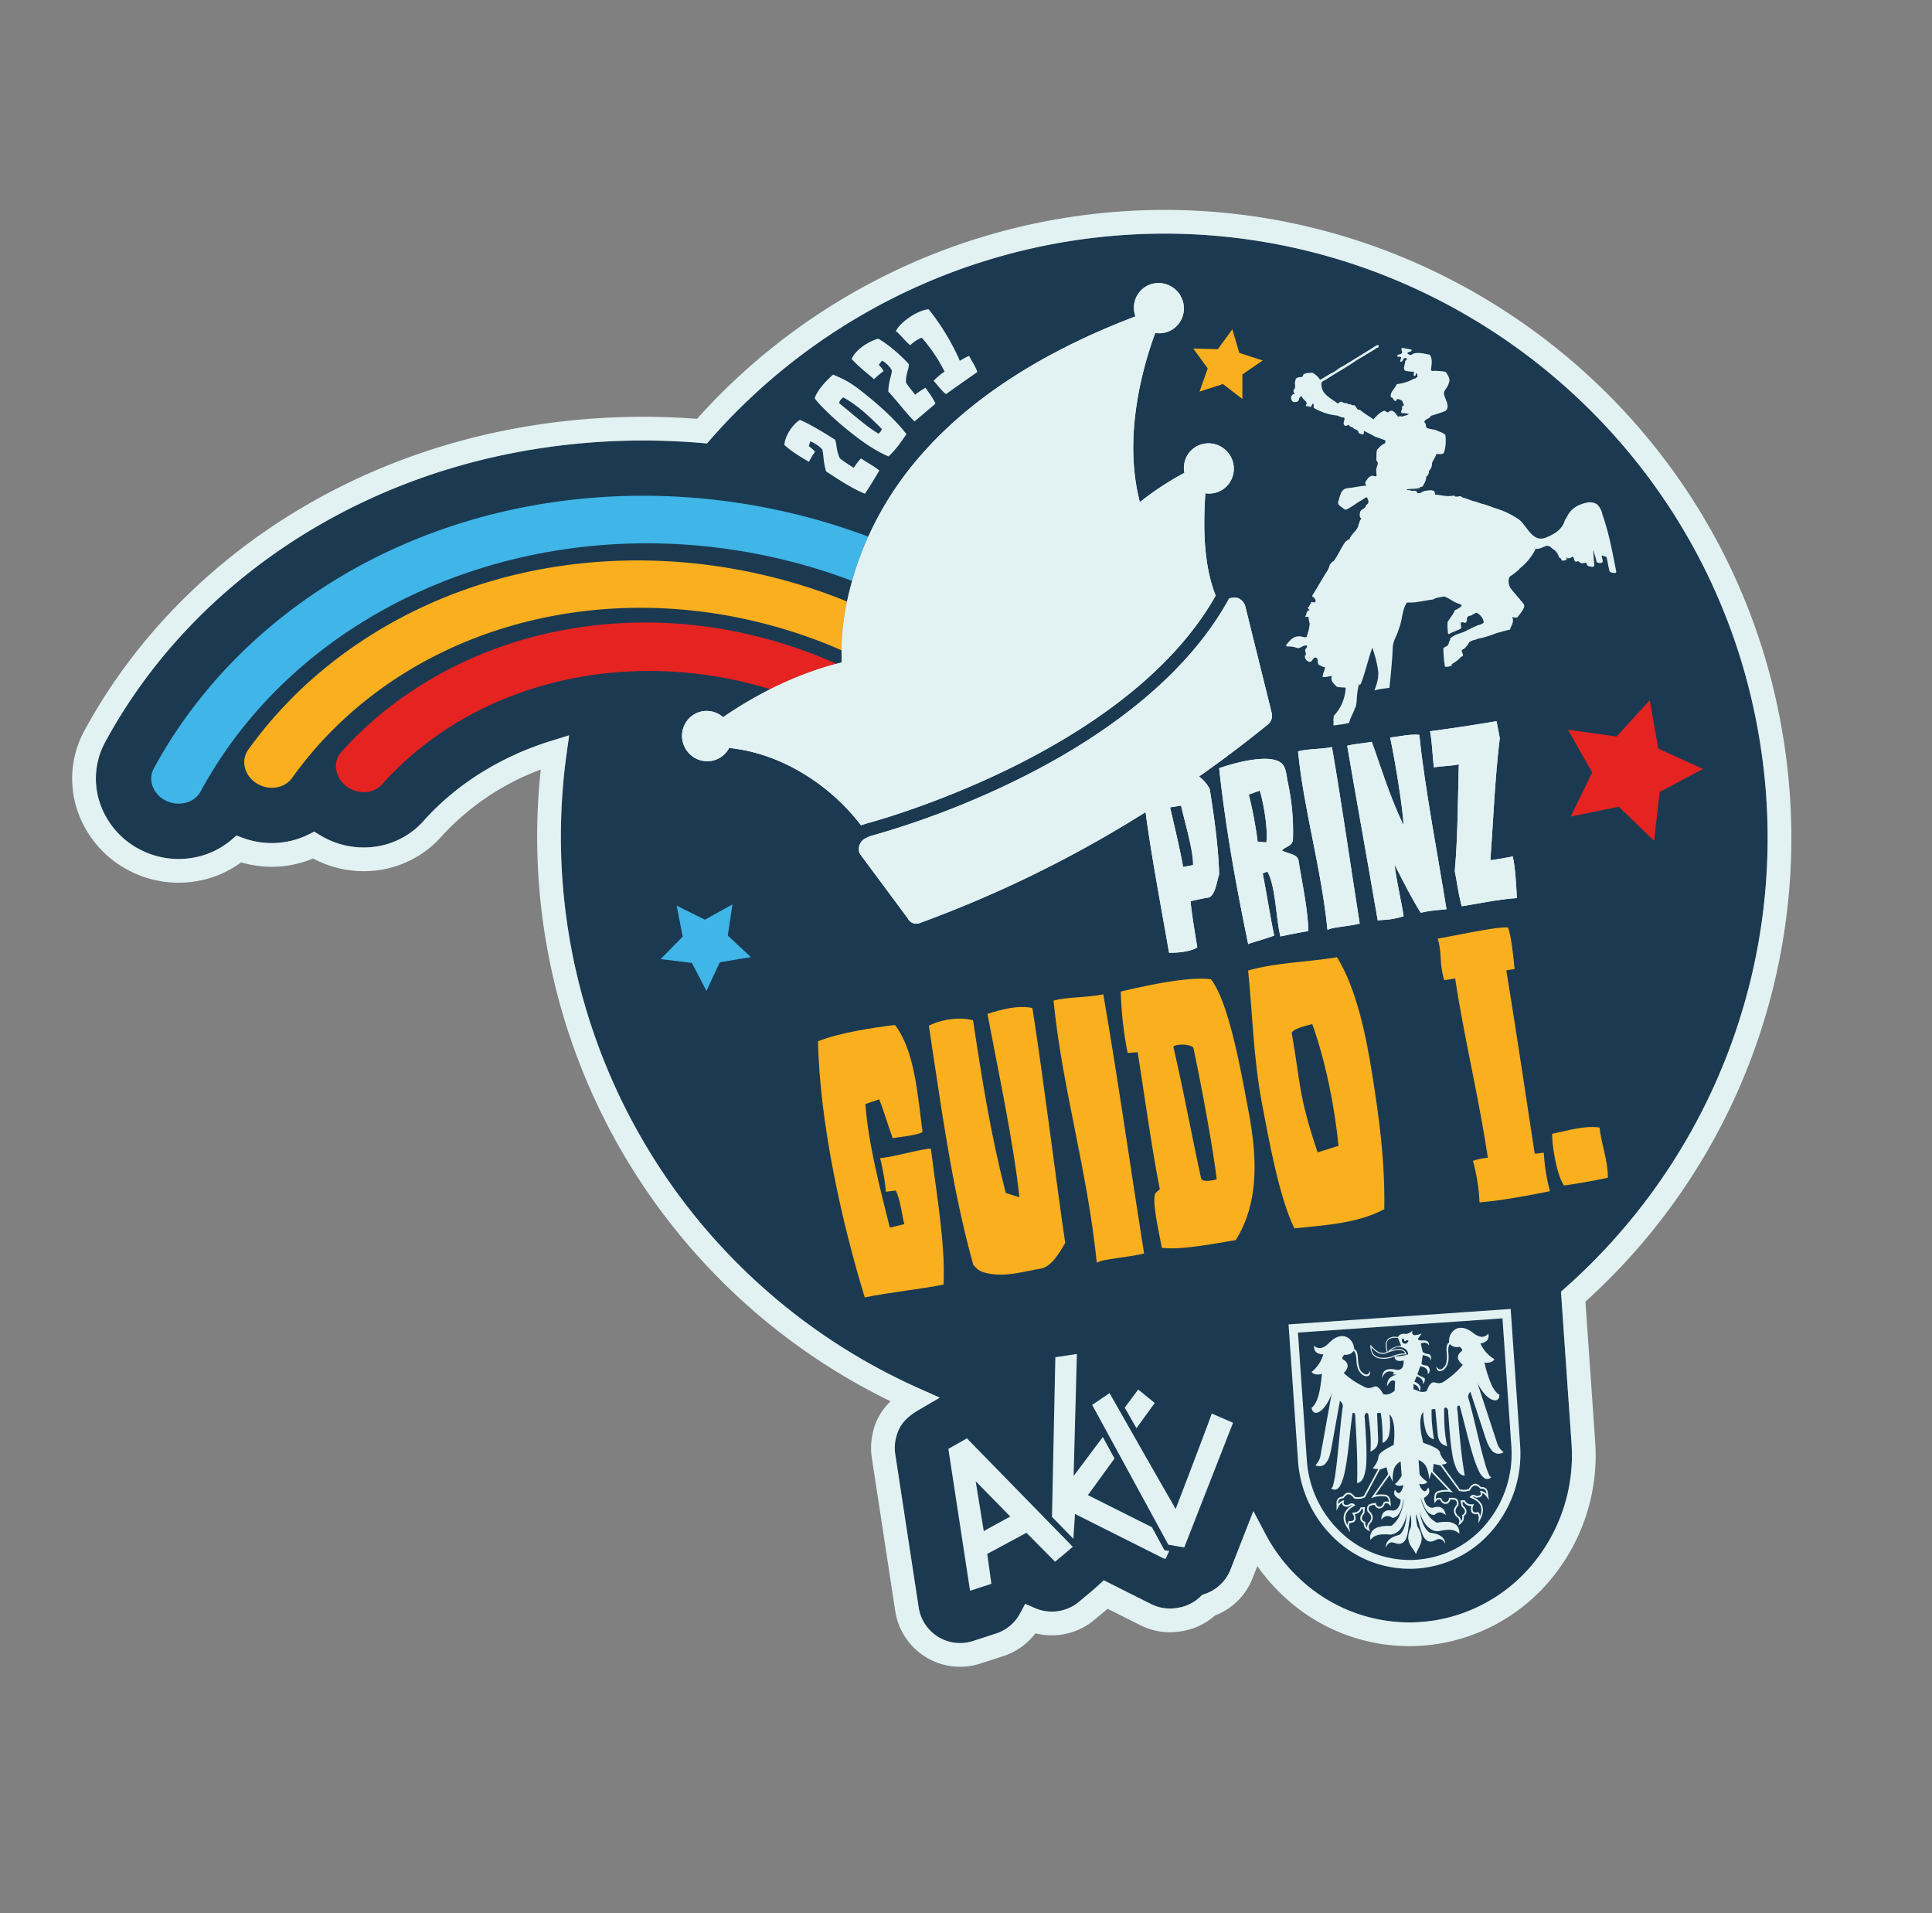 <svg id="Ebene_1" data-name="Ebene 1" xmlns="http://www.w3.org/2000/svg" viewBox="0 0 916.6 907.5"><rect x="0" y="0" width="916.6" height="907.5" fill="#808080" stroke="none"/><defs><style>.cls-1{fill:#1b3a51;}.cls-2{fill:#e52321;}.cls-3{fill:#f9af1e;}.cls-4{fill:#3fb5e8;}.cls-5{fill:#e2f2f3;}.cls-6{fill:#e3f2f4;}</style></defs><path class="cls-1" d="M461.635,778.414l10.927-3.55a19.804,19.804,0,0,0,11.377-9.509l2.448-4.562,4.749,2.068a20.192,20.192,0,0,0,19.284-1.904c.815-.568.919-.64,6.033-4.936,1.538-1.292,2.997-2.519,4.349-3.766l2.859-2.635,22.458,11.275a19.81,19.81,0,0,0,11.917,1.885l.84-.129a19.781,19.781,0,0,0,10.621-5.28l.905-.866,1.188-.4a19.838,19.838,0,0,0,12.191-11.555l10.864-27.747,5.729,10.859a79.957,79.957,0,0,0,16.899,21.846,75.863,75.863,0,0,0,54.659,20.017c.634-.029,1.275-.067,1.977-.112,2.197-.153,4.435-.409,6.639-.759a76.362,76.362,0,0,0,46.669-26.798,80.781,80.781,0,0,0,18.345-57.522l-4.98-71.619,2.059-1.835a285.289,285.289,0,0,0,92.364-258.719C810.252,196.297,663.309,89.631,507.443,114.386a286.57,286.57,0,0,0-170.175,93.825l-1.869,2.131-2.826-.236c-48.133-4.027-96.096,2.599-139.072,18.985C130.945,252.948,79.948,296.594,49.904,351.99a36.22,36.22,0,0,0-2.642,28.531,38.85,38.85,0,0,0,19.937,22.857,39.64,39.64,0,0,0,23.77,3.591,37.994,37.994,0,0,0,18.707-8.492l2.503-2.13,3.087,1.137a39.57,39.57,0,0,0,31.037-1.601l2.793-1.4,2.665,1.631a39.703,39.703,0,0,0,26.945,5.411,37.555,37.555,0,0,0,22.121-11.987c15.602-17.473,36.606-30.657,60.743-38.128l8.448-2.613-1.217,8.758a286.546,286.546,0,0,0,167.048,300.949l10.009,4.472-9.471,5.52c-6.014,3.503-10.036,7.135-11.492,14.401a19.789,19.789,0,0,0-.162,6.917l11.112,72.7a19.878,19.878,0,0,0,25.79,15.9Z"/><path class="cls-2" d="M396.953,314.913c-41.408-18.401-85.918-24.015-128.816-16.199-41.918,7.637-79.626,28.224-106.18,57.97-4.143,4.642-3.182,11.845,2.145,16.09,5.331,4.244,13.006,3.924,17.148-.718,43.59-48.829,116.604-65.87,184.232-45.102A161.021,161.021,0,0,1,396.953,314.913Z"/><path class="cls-3" d="M399.282,308.469a117.434,117.434,0,0,1,2.598-23.088c-1.758-.712-3.494-1.468-5.27-2.144-51.093-19.439-107.15-22.7-157.846-9.181-49.922,13.313-92.892,42.291-120.995,81.598-3.61,5.047-1.884,12.141,3.852,15.839s13.312,2.608,16.923-2.44c52.986-74.109,155.84-100.814,250.125-64.942C392.265,305.479,395.79,306.951,399.282,308.469Z"/><path class="cls-4" d="M404.32,275.561a157.214,157.214,0,0,1,6.519-18.405c.372-.874.773-1.727,1.16-2.59q-11.929-4.464-24.276-7.959c-61.752-17.391-127.408-14.901-184.871,7.012-56.697,21.621-102.819,61-129.873,110.885-2.953,5.447-.372,12.298,5.766,15.303s13.511,1.024,16.465-4.42c51.237-94.48,171.71-139.598,286.459-107.282C389.389,270.278,396.937,272.781,404.32,275.561Z"/><path class="cls-3" d="M437.685,536.907c-1.295,1.554-14.003,2.801-14.161,3.02-2.023-5.459-4.553-14.111-6.398-18.441l-6.585,2.202c1.541,19.405,6.861,39.557,11.625,58.643l6.864-1.667c-.854-2.947-1.91-12.026-4.07-15.921l-4.727.558c.087-3.096-2.08-14.31-2.724-15.942,5.539-.301,22.497-5.114,24.149-4.413,2.381,19.849,6.974,45.126,5.982,64.354-7.614,1.786-26.366,3.801-37.362,6.126-10.744-34.896-21.419-82.709-22.187-121.5,10.699-4.203,26.325-6.492,36.531-7.727C434.129,498.75,435.345,519.748,437.685,536.907Z"/><path class="cls-3" d="M493.643,601.801c-7.704,1.224-16.672,4.188-25.477,2.119-3.808-.936-4.521-1.786-6.413-3.991-10.23-36.518-15.28-75.591-21.091-113.39,6.248-3.112,14.734-4.265,20.978-2.561,4.586,30.093,8.376,53.957,15.513,81.912l6.49,2.052c-2.803-26.139-10.202-60.602-15.162-86.977,6.585-2.202,14.734-4.265,21.322-2.808,4.983,31.378,11.819,86.545,15.571,111.376C502.806,593.988,498.905,600.965,493.643,601.801Z"/><path class="cls-3" d="M520.718,598.849l-.375.06c-4.511-44.169-16.504-83.297-20.507-124.271,6.646-1.827,15.587-1.32,23.608-2.978,7.039,40.684,13.241,84.584,19.329,122.916C535.375,596.521,523.141,597.116,520.718,598.849Z"/><path class="cls-3" d="M586.266,588.246c-8.268,1.313-26.188,4.929-35.06,3.641-1.322-7.111-5.165-24.03-2.803-26.14l1.858-1.643c-3.736-18.67-7.529-46.193-10.513-64.983l-4.758.369a176.327,176.327,0,0,1-3.279-29.145c12.815-2.999,31.99-7.2,42.803-5.834,8.486,10.981,14.093,42.647,17.94,63.226C596.268,548.129,597.633,570.066,586.266,588.246ZM566.194,497.04c-1.486-2.076-9.151-1.82-9.506-.416,4.787,20.43,9.169,44.392,13.221,62.627.744,1.038,3.088,1.243,7.35.181C575.226,542.996,570.146,515.869,566.194,497.04Z"/><path class="cls-3" d="M598.527,522.343c-3.846-20.58-4.37-42.073-6.376-61.982,13.449-3.869,28.838-4.001,42.15-6.308,9.3,14.896,13.881,37.671,16.686,55.333,3.223,20.294,6.159,41.21,5.765,64.198-12.971,6.876-28.272,7.571-42.672,9.089C606.906,567.822,602.255,542.17,598.527,522.343Zm14.352-32.139c4.196,23.991,3.153,29.551,12.236,56.426l9.909-3.114c-1.827-18.781-6.228-40.428-12.446-57.743C615.715,487.442,612.67,488.889,612.879,490.204Z"/><path class="cls-3" d="M758.852,534.829c.849,7.765,4.039,15.733,3.978,23.834-3.352.725-13.626,2.743-20.797,3.689-4.021-5.911-5.874-21.221-5.63-24.535C744.048,536.218,751.76,533.838,758.852,534.829Z"/><path class="cls-3" d="M715.465,439.969c-4.036-.585-20.224,2.858-33.404,5.305,0,0,1.053,2.285,1.45,9.127a43.244,43.244,0,0,0,1.676,10.553l5.186-.824c4.237,27.959,11.074,55.572,15.507,85.069a25.909,25.909,0,0,0-7.081,1.465,85.859,85.859,0,0,1,3.125,19.68c9.401-.744,21.014-2.795,33.404-5.305a91.893,91.893,0,0,1-2.899-18.256c-1.397.183-2.841.346-4.301.497-4.306-27.919-8.723-57.919-13.497-87.002l3.96-.629C717.761,451.815,716.924,444.026,715.465,439.969Z"/><path class="cls-5" d="M539.166,677.474l8.678-11.966-7.837-6.387s-2.656,3.563-6.4,8.583C535.209,670.52,537.113,673.867,539.166,677.474Z"/><path class="cls-5" d="M557.783,715.778s17.318-45.186,17.093-45.273L585,674.894l-23.15,59.124-7.546-1.262-36.141-66.334,8.24-5.593s27.259,47.977,31.38,54.949Z"/><rect class="cls-5" x="527.848" y="678.422" width="0" height="11.551" transform="translate(-263.011 335.929) rotate(-28.583)"/><path class="cls-5" d="M508.754,733.519,458.723,682.273c-.09.15-8.831,4.952-8.79,5.003l10.287,67.302,10.118-3.287-1.956-14.193,18.609-10.019c.062.104,13.618,13.744,13.572,13.732.131-.091,8.475-7.064,8.432-7.114Zm-42.023-7.216L462.9,702.628l16.412,16.743S466.736,726.175,466.731,726.302Z"/><polygon class="cls-5" points="508.919 733.66 508.924 733.644 508.852 733.591 508.919 733.66"/><polygon class="cls-5" points="499.005 723.549 502.616 727.231 499.005 723.533 499.005 723.549"/><path class="cls-5" d="M553.832,735.581l-1.375-.23-.667-1.225-5.284-9.698-30.361-15.211,12.604-17.379-5.55-10.186c-7.153,9.579-13.873,18.564-13.853,18.477l1.571-57.886-10.234,1.56-1.593,75.716,10.138,10.384c.324-4.59.782-11.753.784-11.76l42.362,21.269.659-.101,1.71-3.579Z"/><path class="cls-5" d="M721.186,685.387l-4.482-64.487-105.385,7.324,4.482,64.488a56.015,56.015,0,0,0,18.077,37.761,51.525,51.525,0,0,0,37.105,13.643q.666-.029,1.333-.075a51.396,51.396,0,0,0,36.192-18.756A56.015,56.015,0,0,0,721.186,685.387Zm-50.381,54.544a47.365,47.365,0,0,1-34.106-12.557A51.843,51.843,0,0,1,619.98,692.421l-4.191-60.308,97.026-6.744,4.192,60.31a51.854,51.854,0,0,1-11.723,36.93,47.24,47.24,0,0,1-33.259,17.253Q671.415,739.904,670.805,739.931Z"/><path class="cls-5" d="M710.683,685.643a18.559,18.559,0,0,1-.719-2.072q-.396-1.202-.79-2.406-4.153-12.665-8.306-25.331a25.382,25.382,0,0,0,2.317,3.928c1.326,1.822,3.116,3.788,5.28,4.361a2.464,2.464,0,0,0,1.897-.146,2.12,2.12,0,0,0,.928-1.573,4.163,4.163,0,0,0,.038-.632c-.004-.149.014-.198-.113-.272-.105-.061-.208-.128-.309-.196a6.582,6.582,0,0,1-1.215-1.104,14.445,14.445,0,0,1-2.116-3.441,56.049,56.049,0,0,1-3.326-10.461,5.567,5.567,0,0,0,3.761-.509,2.706,2.706,0,0,0,.887-.881c.099-.163.114-.171-.056-.273-.129-.078-.256-.159-.383-.241-.254-.163-.504-.334-.75-.509a16.213,16.213,0,0,1-5.358-6.633,5.202,5.202,0,0,0,3.272-1.548,3.444,3.444,0,0,0,.454-3.051,3.955,3.955,0,0,1-3.021,1.472,6.426,6.426,0,0,1-3.3-1.236c-.842-.555-1.612-1.22-2.479-1.735a9.912,9.912,0,0,0-2.296-1.022,5.974,5.974,0,0,0-3.81.066,6.176,6.176,0,0,0-3.676,5.322,7.038,7.038,0,0,0-.017.905c.005.139.017.278.031.417a1.441,1.441,0,0,0-.292.183,2.534,2.534,0,0,0-.794,1.454,8.099,8.099,0,0,0-.098,2.58,22.443,22.443,0,0,1,.121,3.06,13.069,13.069,0,0,1-.389,2.829,3.355,3.355,0,0,1-.761,1.232,5.934,5.934,0,0,1-.79.82,1.833,1.833,0,0,1-1.58.529,2.654,2.654,0,0,1-1.467-1.446c-.023,1.158.462,2.335,1.682,2.331a3.576,3.576,0,0,0,2.659-1.575,7.054,7.054,0,0,0,1.35-3.272,13.332,13.332,0,0,0,.104-2.425c-.038-.982-.188-1.947-.153-2.931a5.181,5.181,0,0,1,.395-2.058c.058-.121.331-.634.453-.505a4.445,4.445,0,0,0,.653.57,4.239,4.239,0,0,0,1.873.735,4.987,4.987,0,0,0,1.253.011,6.153,6.153,0,0,0,.643-.106c.192-.041.366.165.513.296.393.348,1.236,1.24.591,1.752a7.278,7.278,0,0,0-.771.692,3.305,3.305,0,0,0-1.041,2.346c.053,1.482,1.294,2.635,2.335,3.428a36.623,36.623,0,0,1-7.717,7.091,11.436,11.436,0,0,1-1.881,1.257,4.698,4.698,0,0,1-1.298.372,5.594,5.594,0,0,1-2.015-.208,2.455,2.455,0,0,0-1.689.003,4.907,4.907,0,0,0-1.826,2.316c-.205.408-.394.824-.575,1.244l-.142.333c-.063.153-.125.148-.268.2a5.082,5.082,0,0,1-.644.187,4.942,4.942,0,0,1-2.426-.09,7.675,7.675,0,0,1-1.147-.435,5.274,5.274,0,0,0-1.081-.465c-.14-.032-.281-.056-.424-.076-.157-.021-.213.038-.219-.157-.009-.26-.018-.518-.027-.779q-.027-.781-.053-1.558a4.028,4.028,0,0,1,1.807.934,3.952,3.952,0,0,1,.995,2.328,2.135,2.135,0,0,0,.02-2.845,5.164,5.164,0,0,0-2.369-1.601q.555-1.306,1.107-2.611a6.756,6.756,0,0,1,1.8.958,2.818,2.818,0,0,1,1.144,2.757,3.049,3.049,0,0,0,.919-1.925,3.208,3.208,0,0,0-.015-.574c-.019-.179-.218-.31-.349-.415a3.371,3.371,0,0,0-.794-.453,7.508,7.508,0,0,1-1.794-.874,3.797,3.797,0,0,1-.475-.443c-.142-.16.077-.509.148-.702.166-.449.332-.895.497-1.344q.268-.733.541-1.466c.054-.139.033-.254.19-.226.095.016.193.035.288.056.153.03.305.068.456.108a4.951,4.951,0,0,1,1.673.745,2.713,2.713,0,0,1,.968,2.863,2.366,2.366,0,0,0,.974-2.293,3.439,3.439,0,0,0-.625-1.321,2.024,2.024,0,0,0-1.151-.547c-.396-.098-2.197-.278-2.102-.953q.279-1.97.557-3.942a8.003,8.003,0,0,1,2.8.852,2.555,2.555,0,0,1,1.149,1.871,9.239,9.239,0,0,0,.036-1.427c-.056-.873-.356-1.601-1.202-1.81a6.917,6.917,0,0,1-2.185-.574,2.549,2.549,0,0,1-.56-.476,1.883,1.883,0,0,1-.192-.69c-.059-.257-.12-.514-.182-.77-.133-.559-.263-1.115-.395-1.671-.059-.257-.12-.514-.182-.77.184-.084.374-.159.564-.225a2.62,2.62,0,0,1,3.364,1.103,2.083,2.083,0,0,0-.919-2.086,4.534,4.534,0,0,0-2.111-.302,3.424,3.424,0,0,1-1.866-.26.829.829,0,0,1-.256-.255c-.134-.217-.117-.305.028-.515l1.61-2.33a7.996,7.996,0,0,1-3.491.824c-1.087-.124-1.119-1.207-.895-2.134-.105.101-.213.203-.323.299a5.153,5.153,0,0,1-1.708,1.028,6.044,6.044,0,0,1-1.292.287,3.642,3.642,0,0,0-1.101-.125,2.895,2.895,0,0,0-1.907.865,4.327,4.327,0,0,0-.44.516c-.084.116-.082.173-.209.161l-.602-.061a5.365,5.365,0,0,0-3.767.777,4.196,4.196,0,0,0-1.275,3.763,11.745,11.745,0,0,0,.339,2.042c.042.178.089.356.138.533.015.049-.38.173-.442.198a3.969,3.969,0,0,1-.887.254c-2.749.372-4.679-1.93-6.457-3.83a8.66,8.66,0,0,0,.749,4.09,4.942,4.942,0,0,0,2.96,2.269,9.958,9.958,0,0,0,4.025.226,15.228,15.228,0,0,0,1.957-.408,17.494,17.494,0,0,0,1.75-.653,2.09,2.09,0,0,0,1.182,1.946,5.117,5.117,0,0,0,3.137-.06,6.511,6.511,0,0,1-.498,3.21,2.526,2.526,0,0,1-2.502,1.298c-.774-.033-1.513-.293-2.286-.349a7.723,7.723,0,0,0-2.138.103,3.174,3.174,0,0,0-2.26,1.609,6.545,6.545,0,0,0-.559,2.795,5.256,5.256,0,0,1,2.019-3.037,4.093,4.093,0,0,1,3.682.106q-.286.484-.577.963c.719.028,1.435.056,2.153.082a6.318,6.318,0,0,0-3.814,1.845,5.092,5.092,0,0,0-1.063,3.68c.72-1.367,2.005-3.732,3.727-2.407.167.128.053.628.04.844-.016.26-.03.52-.044.779-.028.517-.059,1.037-.086,1.556-.019.352.077,1.41-.277,1.553a7.451,7.451,0,0,0-.975.638,5.949,5.949,0,0,1-2.188.871,4.822,4.822,0,0,1-1.333.019,5.614,5.614,0,0,1-.677-.127c-.122-.207-.244-.411-.37-.615a8.097,8.097,0,0,0-2.352-2.811,1.902,1.902,0,0,0-1.696-.095,9.078,9.078,0,0,1-1.948.6,4.25,4.25,0,0,1-1.351-.071,7.817,7.817,0,0,1-1.97-.845,37.836,37.836,0,0,1-9.071-6.19c.965-.971,2.109-2.395,1.805-3.947a3.523,3.523,0,0,0-1.472-2.066c-.268-.199-.74-.377-.923-.666-.394-.625.458-1.548.835-1.919.143-.143.531-.039.732-.042a5.453,5.453,0,0,0,.609-.04,4.623,4.623,0,0,0,1.07-.255,4.234,4.234,0,0,0,1.628-1.088,4.341,4.341,0,0,0,.319-.389c.102-.142.129-.094.251.017a2.229,2.229,0,0,1,.444.594,6.617,6.617,0,0,1,.608,2.188c.134.966.11,1.948.233,2.917a12.05,12.05,0,0,0,.488,2.281,6.73,6.73,0,0,0,1.9,2.931,3.322,3.322,0,0,0,2.846.954c1.082-.274,1.306-1.46,1.138-2.501a2.828,2.828,0,0,1-1.138,1.581,1.591,1.591,0,0,1-1.469-.09,6.527,6.527,0,0,1-1.73-1.409,5.222,5.222,0,0,1-.935-2.286,17.902,17.902,0,0,1-.435-2.706c-.077-.881-.064-1.77-.211-2.643-.178-1.043-.562-2.39-1.63-2.739a6.74,6.74,0,0,0-2.764-5.284c-2.359-1.624-5.2-.864-7.351.731-1.533,1.132-2.694,2.779-4.424,3.609a3.928,3.928,0,0,1-4.436-.637,3.447,3.447,0,0,0,.872,2.959,5.202,5.202,0,0,0,3.454,1.081,16.226,16.226,0,0,1-4.389,7.311c-.243.23-.488.453-.741.667-.138.119-.277.234-.418.347.048.07.101.139.156.204a2.725,2.725,0,0,0,1.024.737,5.637,5.637,0,0,0,3.736-.042c-.168,1.699-.364,3.395-.62,5.082-.463,3.052-1.044,6.35-2.584,9.01a7.547,7.547,0,0,1-1.001,1.381,5.289,5.289,0,0,1-.592.547c-.156.123-.065.389-.026.583a2.389,2.389,0,0,0,1,1.643c1.381.827,3.095-.43,4.078-1.382a18.98,18.98,0,0,0,4.413-7.887q-.931,5.182-1.865,10.364-1.182,6.559-2.362,13.118c-.386,2.149-.803,4.296-1.149,6.454a8.42,8.42,0,0,1-2.402,4.471,4.137,4.137,0,0,0,4.381-.414,9.527,9.527,0,0,0,2.551-4.83c.516-1.87.802-3.813,1.147-5.728q.59-3.269,1.183-6.536,1.184-6.539,2.365-13.072a3.228,3.228,0,0,1,.929,1.082,2.48,2.48,0,0,1,.459,1.438c-.764,5.342-1.248,10.735-1.776,16.113-.524,5.339-1.004,10.693-1.78,15.995a38.446,38.446,0,0,1-.996,5.134c-.118.406-.48,1.915-1.121,1.722a3.029,3.029,0,0,0,2.165.649c1.286-.211,2.108-1.552,2.649-2.698a27.458,27.458,0,0,0,1.856-6.233c1.217-5.948,1.77-12.051,2.447-18.094.18-1.597.36-3.191.553-4.787.095-.776.19-1.552.292-2.326.053-.395.105-.79.158-1.183.024-.187.03-.856.188-.922a.9.9,0,0,1,.726-.064,1.174,1.174,0,0,1,.483.862,16.45,16.45,0,0,1,.099,2.372q.098,1.659.192,3.32c.502,8.869.904,17.756.619,26.634,1.633-.164,2.65-1.572,3.226-3.098a23.73,23.73,0,0,0,1.163-7.249c.159-3.477.031-6.971-.145-10.448-.097-1.923-.215-3.845-.337-5.767q-.095-1.46-.187-2.922c-.032-.488-.039-.986-.116-1.469a3.235,3.235,0,0,1-.021-.962c.091-.668.815-1.817,1.512-1.069.403.432.287,1.067.368,1.609.163,1.088.309,2.174.438,3.266a72.131,72.131,0,0,1,.452,13.156,5.899,5.899,0,0,0,2.869-2.239c1.04-1.796.741-4.09.659-6.101q-.136-3.335-.271-6.666c-.024-.578-.046-1.155-.07-1.733-.012-.265-.021-.532-.033-.799-.005-.133-.012-.267-.016-.4-.005-.178-.078-.262.114-.276l1.602-.111c.089.523.173,1.046.249,1.572a79.545,79.545,0,0,1,.622,12.634c1.896-.654,2.864-2.477,3.256-4.471a30.832,30.832,0,0,0-.021-9.026,5.074,5.074,0,0,1,1.429,2.215,15.086,15.086,0,0,1,.798,3.768,34.038,34.038,0,0,1,.085,5.18q-.078,1.54-.249,3.074c-.026.251-.037.264-.249.372-.106.056-.214.111-.323.167-.208.106-.413.214-.619.322-.375.2-.751.4-1.123.607a23.704,23.704,0,0,0-3.257,2.06,4.988,4.988,0,0,0-1.451,1.621,2.888,2.888,0,0,0-.253.778,6.21,6.21,0,0,1-.088.908,11.427,11.427,0,0,1-2.535,4.405,3.61,3.61,0,0,0,2.627.335q-.66,1.231-1.32,2.459-1.961,3.65-3.921,7.299c-.31.578-.62,1.153-.93,1.731-.213.395-.424.79-.637,1.184-.059.109-.099.259-.215.303-.136.051-.272.099-.409.143a7.448,7.448,0,0,1-3.487.268.457.457,0,0,1-.355-.232c-.103-.126-.205-.254-.317-.372a8.121,8.121,0,0,0-.743-.711,3.107,3.107,0,0,0-1.742-.749,2.62,2.62,0,0,0-1.797.661,4.805,4.805,0,0,0-.688.714c-.108.131-.203.27-.301.41-.1.142-.229.126-.393.151a2.766,2.766,0,0,0-2.574,2.457,18.842,18.842,0,0,0-.003,1.971c-.002.735-.037,1.47-.058,2.204.685-1.309,1.316-3.036,2.635-3.762-.042,1.306,1.083,1.807,2.125,1.851a6.211,6.211,0,0,0,.8-.021.666.666,0,0,0,.436-.149c.081-.06.161-.119.244-.175a1.624,1.624,0,0,1,1.279-.38c-1.885,1.141-3.675,2.797-4.058,5.197-.468,2.947,1.611,5.497,3.094,7.725l-.349-1.562a9.129,9.129,0,0,1-.268-1.346,3.09,3.09,0,0,1,.083-.945,4.427,4.427,0,0,1,.144-.47c.081-.223.095-.213.322-.203a2.888,2.888,0,0,0,1.797-.434c1.18-.876.894-2.45.332-3.659a4.262,4.262,0,0,0,2.295-.977,4.195,4.195,0,0,0,.778-.963c.05-.079.204-.49.279-.496l.683-.048c-.035.456-.07.909-.104,1.365a.607.607,0,0,1-.074.353c-.074.092-.145.186-.214.281-.15.21-.293.423-.424.648a2.935,2.935,0,0,0-.326,2.759,3.078,3.078,0,0,0,1.391,1.298,5.924,5.924,0,0,1,.089.88,3.652,3.652,0,0,0,.266.824c.549,1.21,1.782,1.728,2.826,2.313a4.944,4.944,0,0,1-.749-2.599,2.303,2.303,0,0,1,.305-.912c.19-.265.461-.478.663-.735a4.43,4.43,0,0,0,.886-1.815,4.009,4.009,0,0,0-1.549-3.604,2.135,2.135,0,0,1-.253-1.899c.23-.614.966-.823,1.51-.936.3-.064.606-.111.91-.15.098-.011.195-.025.293-.036.061-.007.058.069.082.122a2.966,2.966,0,0,0,.226.449,2.474,2.474,0,0,0,1.528,1.137,2.611,2.611,0,0,0,2.908-2.13c.059-.206.469-.307.649-.345a1.272,1.272,0,0,1,.818.101,5.871,5.871,0,0,1,1.445,1.36,10.546,10.546,0,0,0-.537-3.871,2.682,2.682,0,0,0-1.286-1.408,5.228,5.228,0,0,0-1.787-.315,12.343,12.343,0,0,0-3.693.264c.661-.934,1.324-1.864,1.985-2.798q2.38-3.359,4.763-6.714.769,1.622,1.535,3.245a17.278,17.278,0,0,1,.447-5.757,6.295,6.295,0,0,1,3.271-3.927l.463,6.655c.019.269-.242.564-.378.784-.125.206-.256.407-.391.606-.251.37-.515.732-.793,1.076a9.49,9.49,0,0,1-1.621,1.61c1.145,1.122,2.603.916,3.961.469a5.877,5.877,0,0,1-1.454,3.485c-1.002.862-1.948-.325-2.434-1.23a2.511,2.511,0,0,0-.085,2.639,4.036,4.036,0,0,0,1.135,1.141,8.262,8.262,0,0,0,.863.524c.166.087.335.171.505.251.128.06.218.042.213.203-.002.069-.004.138-.009.207a5.977,5.977,0,0,1-1.667,4.074,3.14,3.14,0,0,1-1.695.807,6.979,6.979,0,0,1-1.234-.134,7.375,7.375,0,0,0-1.005.001,3.523,3.523,0,0,0-2.721,1.368,5.627,5.627,0,0,0-.824,3.139,6.699,6.699,0,0,1,.426-.522,3.7,3.7,0,0,1,1.931-1.21,3.368,3.368,0,0,1,2.172.353,5.863,5.863,0,0,1,.651.378.498.498,0,0,0,.51.065,4.512,4.512,0,0,0,.874-.308,4.395,4.395,0,0,0,1.43-1.105,9.349,9.349,0,0,0,1.715-3.521c.406-1.374.681-2.79,1.033-4.181a25.602,25.602,0,0,1-2.081,8.069,13.636,13.636,0,0,1-2.099,3.202,11.687,11.687,0,0,1-1.351,1.289c-.141.113-.284.226-.43.332-.135.101-.349.047-.512.045-.351-.005-.701-.004-1.051.002a17.715,17.715,0,0,0-4.273.519,6.926,6.926,0,0,0-2.728,1.325,4.872,4.872,0,0,0-1.333,4.802,5.898,5.898,0,0,1,1.983-1.738,9.239,9.239,0,0,1,3.797-.88,22.816,22.816,0,0,1,2.471.016,9.479,9.479,0,0,0,1.415.069,6.156,6.156,0,0,0,.95-.167,6.614,6.614,0,0,0,3.255-2.085c2.021-2.281,2.965-5.531,3.461-8.577-.192,1.49-.333,2.988-.582,4.468a13.993,13.993,0,0,1-1.444,4.562,7.442,7.442,0,0,1-1.421,1.818,1.615,1.615,0,0,1-.639.221q-.276.081-.551.169c-.349.114-.698.234-1.041.37a8.28,8.28,0,0,0-3.298,2.132,4.83,4.83,0,0,0-1.162,3.339,5.196,5.196,0,0,1,1.591-2.176c.975-.635,2.049-.3,3.069.02a3.77,3.77,0,0,0,3.995-.653c1.393-1.432,1.739-3.837,2.034-5.787a59.247,59.247,0,0,1,1.163-7.116,20.55,20.55,0,0,1,.265,3.214c.002.561-.02,1.126-.064,1.685a4.645,4.645,0,0,1-.283,1.526,10.883,10.883,0,0,0-1.072,4.772,7.411,7.411,0,0,0,1.006,3.3c.546.967,1.224,1.836,1.824,2.763.157.243.309.491.452.745.089.159.235.609.403.597.084-.006.264-.65.311-.763.102-.247.211-.491.327-.733.971-2.036,2.234-3.958,2.025-6.373a10.683,10.683,0,0,0-1.695-4.56,4.975,4.975,0,0,1-.519-1.599q-.163-.761-.269-1.534a20.554,20.554,0,0,1-.183-3.22c1.44,3.3,1.781,7.051,3.395,10.273a5.716,5.716,0,0,0,1.677,2.152,3.182,3.182,0,0,0,2.455.5c1.307-.235,2.433-1.289,3.799-1.141,1.179.126,1.939,1.179,2.589,2.135a4.833,4.833,0,0,0-1.304-2.856,7.367,7.367,0,0,0-3.354-1.814,16.802,16.802,0,0,0-2.262-.459,1.285,1.285,0,0,1-.646-.17c-.152-.108-.299-.224-.443-.345a7.693,7.693,0,0,1-.789-.776c-2.148-2.447-2.754-5.988-3.606-9.093,1.042,3.371,2.779,7.168,5.856,8.886a5.641,5.641,0,0,0,3.954.655,19.274,19.274,0,0,1,4.628-.55,6.402,6.402,0,0,1,4.579,1.843,5.103,5.103,0,0,0-1.377-4.106,7.395,7.395,0,0,0-5.038-1.495,21.401,21.401,0,0,0-2.261.116q-.665.07-1.325.168c-.218.031-.433.067-.648.102-.159-.085-.319-.175-.474-.267a12.333,12.333,0,0,1-3.319-2.922,23.419,23.419,0,0,1-3.975-8.802c.064.158.127.314.189.472.525,1.335,1,2.696,1.628,3.983a8.018,8.018,0,0,0,2.31,3.065,4.264,4.264,0,0,0,1.668.74,4.829,4.829,0,0,0,.548.076c.083.008.166.011.248.015.082-.079.168-.156.254-.231a4.961,4.961,0,0,1,1.014-.693c1.509-.757,3.012-.141,4.17,1.04-.277-1.716-1.031-3.433-2.75-3.866a4.817,4.817,0,0,0-1.784-.068,8.931,8.931,0,0,0-1.143.231,2.599,2.599,0,0,1-1.043.15,4.141,4.141,0,0,1-3.005-2.493,7.364,7.364,0,0,1-.447-1.166c-.055-.193-.105-.389-.146-.587-.023-.101-.042-.203-.06-.305-.027-.161.067-.156.183-.23a7.018,7.018,0,0,0,1.83-1.599,2.533,2.533,0,0,0-.063-3.247c-.359.964-1.129,2.27-2.241,1.555a5.87,5.87,0,0,1-1.922-3.25c1.405.255,2.88.258,3.858-1.012a9.715,9.715,0,0,1-1.907-1.443c-.353-.335-.689-.692-1.012-1.061-.159-.184-.317-.37-.472-.56a1.043,1.043,0,0,1-.335-.666l-.453-6.523a6.312,6.312,0,0,1,3.818,3.512,17.56,17.56,0,0,1,1.206,5.567q.537-1.713,1.071-3.426l2.254,2.392q2.87,3.046,5.744,6.094a12.147,12.147,0,0,0-3.563.222,6.192,6.192,0,0,0-1.727.512,2.572,2.572,0,0,0-1.158,1.486,9.898,9.898,0,0,0-.047,4.069c.469-.664.978-1.714,1.865-1.76a1.381,1.381,0,0,1,.815.168c.09.076.128.266.189.376a3.505,3.505,0,0,0,.266.433,2.69,2.69,0,0,0,1.574,1.067,2.239,2.239,0,0,0,1.897-.5,2.316,2.316,0,0,0,.561-.719,2.567,2.567,0,0,0,.196-.469c.057-.196.031-.341.23-.343,1.096-.012,2.841-.11,2.937,1.481a2.609,2.609,0,0,1-.066,1.03,2.704,2.704,0,0,1-.329.41c-.101.135-.201.273-.292.416a4.024,4.024,0,0,0-.681,1.826,4.109,4.109,0,0,0,1.885,3.473,2.187,2.187,0,0,1,.667,1.662,8.339,8.339,0,0,1-.475,1.988,7.522,7.522,0,0,0,2.141-1.944,3.496,3.496,0,0,0,.451-1.226,3.384,3.384,0,0,0,.037-.646q-.005-.178-.025-.355c-.021-.166-.044-.178.051-.29.214-.251.516-.414.727-.682a2.446,2.446,0,0,0,.429-.81,2.526,2.526,0,0,0-.211-1.821,5.988,5.988,0,0,0-1.24-1.601c-.187-.186-.203-.581-.26-.845l-.191-.866.702-.049c.048-.003.282.399.327.454a4.193,4.193,0,0,0,.904.846,4.268,4.268,0,0,0,2.408.65,3.813,3.813,0,0,0-.044,2.654,1.952,1.952,0,0,0,1.514,1.122,3.63,3.63,0,0,0,.944.017,1.944,1.944,0,0,1,.501-.078c.076.034.176.324.213.404a3.304,3.304,0,0,1,.305,1.719c-.066.804-.131,1.605-.197,2.409,1.004-2.089,2.286-4.234,2.212-6.686-.09-3.048-2.535-4.943-4.954-5.982a1.64,1.64,0,0,1,1.34.211q.164.085.328.176a.716.716,0,0,0,.419.037,5.738,5.738,0,0,0,.763-.09c1.021-.206,2.053-.832,1.831-2.124,1.404.532,2.27,2.162,3.13,3.361-.144-.858-.319-1.718-.413-2.586-.14-1.291-.308-2.747-1.595-3.31a3.369,3.369,0,0,0-.92-.261c-.268-.032-.762.042-.971-.102-.255-.175-.476-.487-.719-.69a4.381,4.381,0,0,0-.822-.527c-1.272-.642-2.531.045-3.383,1.071a6.591,6.591,0,0,0-.557.783c-.092.151-.157.343-.318.395-.137.044-.274.083-.411.12a6.918,6.918,0,0,1-1.71.24,8.238,8.238,0,0,1-1.794-.18c-.318-.067-.53-.545-.722-.808-.187-.257-.375-.514-.564-.771q-1.264-1.732-2.532-3.462-2.512-3.428-5.017-6.859a2.896,2.896,0,0,0,1.373-.107,3.456,3.456,0,0,0,1.182-.588,11.427,11.427,0,0,1-3.12-4.012,6.288,6.288,0,0,1-.213-.887,2.883,2.883,0,0,0-.358-.735,4.966,4.966,0,0,0-1.661-1.405,23.602,23.602,0,0,0-3.51-1.59c-.433-.167-.868-.327-1.304-.484-.223-.078-.444-.157-.664-.235-.115-.042-.232-.082-.347-.122-.164-.057-.141-.125-.183-.294q-.379-1.495-.672-3.01a34.057,34.057,0,0,1-.632-5.142,15.202,15.202,0,0,1,.269-3.842,5.121,5.121,0,0,1,1.111-2.392,30.55,30.55,0,0,0,1.254,9.014c.667,1.895,1.878,3.528,3.818,3.908-.4-2.557-.748-5.122-.948-7.705-.101-1.323-.164-2.649-.18-3.976-.01-.705-.004-1.408.014-2.11.001-.089.004-.176.007-.266-.036-.13.006-.177.128-.142l.492-.034.864-.06c.26-.018.245-.029.274.249.014.132.025.266.039.398.025.266.053.53.078.796.053.532.103,1.062.157,1.594q.164,1.661.327,3.32.164,1.661.327,3.32c.103,1.051.163,2.118.345,3.158a5.892,5.892,0,0,0,1.687,3.482,6.799,6.799,0,0,0,2.627,1.264,71.332,71.332,0,0,1-1.361-12.564q-.041-1.58-.034-3.162c.001-.449-.018-.878-.051-1.322a1.863,1.863,0,0,1,.073-.733c.291-.851,1.178-.544,1.546.069a4.048,4.048,0,0,1,.348,1.908q.109,1.462.219,2.92c.143,1.929.291,3.861.455,5.788.3,3.528.642,7.064,1.242,10.555a26.502,26.502,0,0,0,2.188,7.634c.781,1.516,2.011,2.905,3.739,2.84q-.702-4.076-1.228-8.184c-.572-4.402-1.018-8.819-1.413-13.24q-.296-3.314-.559-6.63c-.047-.574-.091-1.15-.138-1.724-.036-.453-.145-.899-.192-1.351a3.527,3.527,0,0,1,.074-1.599.614.614,0,0,1,.566-.426,1.448,1.448,0,0,1,.409.056c.166.043.262.705.314.887.422,1.5.825,3.008,1.221,4.519.82,3.128,1.601,6.267,2.414,9.398.768,2.953,1.557,5.904,2.462,8.813a49.541,49.541,0,0,0,2.615,6.957,8.855,8.855,0,0,0,2.872,3.828,2.601,2.601,0,0,0,3.234-.573.4.4,0,0,1-.398-.066,2.614,2.614,0,0,1-.691-.95,15.983,15.983,0,0,1-.783-1.846c-.698-1.902-1.251-3.865-1.785-5.822-1.468-5.377-2.73-10.813-4.04-16.233-.659-2.724-1.324-5.451-2.026-8.165q-.469-1.808-.965-3.605c-.08-.288-.161-.573-.243-.86-.036-.128-.075-.256-.111-.384a1.123,1.123,0,0,1,.054-.574,3.854,3.854,0,0,1,1.011-1.987q2.944,8.958,5.893,17.918c.636,1.934,1.215,3.904,1.96,5.796a14.864,14.864,0,0,0,2.066,3.831,4.777,4.777,0,0,0,2.59,1.814,4.538,4.538,0,0,0,3.238-.681A8.814,8.814,0,0,1,710.683,685.643Zm-60.181,25.035.965-.344a10.893,10.893,0,0,1,2.945-.621,12.519,12.519,0,0,1,2.657.111c.437.029,1.642.108,1.908,2.743a2.002,2.002,0,0,0-1.28-.36,2.663,2.663,0,0,0-1.329.518l-.109.076-.025.137a1.976,1.976,0,0,1-1.68,1.813,1.757,1.757,0,0,1-1.738-1.546l-.07-.286-.626.082c-1.242.155-2.649.333-3.243,1.366a3.335,3.335,0,0,0,.019,2.737l.029.092.07.059a3.734,3.734,0,0,1,1.557,2.543,3.67,3.67,0,0,1-1.41,2.642l-.036.035-.024.045a3.453,3.453,0,0,0-.435,2.137,2.642,2.642,0,0,1-.869-2.421l.026-.254-.222-.097c-.829-.361-1.312-.825-1.432-1.37-.153-.683.225-1.577,1.118-2.658l.068-.083.222-2.87-2.051.142-.074.188c-.681,1.735-1.841,2.163-3.495,2.292l-.517.04.28.47a3.27,3.27,0,0,1,.614,2.767,1.494,1.494,0,0,1-1.38.728,4.795,4.795,0,0,1-.86-.027l-.217-.024-.093.21a5.367,5.367,0,0,0-.5,1.674,6.3,6.3,0,0,1-.92-4.405c.379-1.76,1.826-3.337,4.304-4.686l.406-.221-.343-.326a1.938,1.938,0,0,0-1.487-.616,3.167,3.167,0,0,0-1.593.731c-.052.004-.107.01-.157.013-.959.067-1.599-.083-1.855-.434a1.399,1.399,0,0,1-.031-1.209l.168-.554-.532.122a3.921,3.921,0,0,0-2.349,1.741c-.047-1.462.019-2.598,2.442-2.816l.148-.013.083-.132c.686-1.092,1.402-1.67,2.122-1.72.825-.057,1.734.571,2.701,1.866l.073.098.114.024a8.257,8.257,0,0,0,2.259.159,8.372,8.372,0,0,0,2.619-.626l.102-.042,7.095-13.211c.107-.035.217-.072.325-.107.893-.3,1.799-.629,2.829-1.026.25,1.068.522,2.173.815,3.291Zm12.722-76.041,1.568,3.781c-2.093-.033-5.739,1.269-6.339,3.007C657.157,636.946,657.627,634.088,663.224,634.637Zm-2.603,8.666c-4.541,1.602-9.934,1.027-9.971-4.225.848.896,3.583,4.209,6.992,2.829,6.31-2.538,8.3-1.44,9.066.089A14.332,14.332,0,0,0,660.621,643.303Zm6.328-.529a20.896,20.896,0,0,1-5.346.621,16.413,16.413,0,0,1,5.865-.93,9.304,9.304,0,0,0-.764-1.311,3.991,3.991,0,0,0-3.519-1.221,14.925,14.925,0,0,0-3.832.836s2.961-2.39,5.256-1.757a6.317,6.317,0,0,1,1.992.825,3.441,3.441,0,0,1,1.262,1.552,3.36,3.36,0,0,1,.218,1.095C667.705,642.584,667.327,642.683,666.949,642.774Zm-1.609-7.865c.296.071.495.206.791.277-.119,1.219.784,1.2,1.166.471.348.07.598.199.946.266C667.422,638.577,664.225,637.253,665.34,634.909Zm14.805,59.507c1.073.25,2.016.45,2.944.624l.274.05,8.865,12.118.107.027a8.369,8.369,0,0,0,2.681.258,8.257,8.257,0,0,0,2.216-.47l.109-.04.059-.107c.778-1.416,1.592-2.164,2.417-2.222a3.067,3.067,0,0,1,2.34,1.41l.1.119.148-.008c2.43-.118,2.652.997,2.808,2.451a3.92,3.92,0,0,0-2.568-1.399l-.543-.047.24.526a1.39,1.39,0,0,1,.136,1.202c-.205.383-.82.62-1.777.687-.052.004-.105.007-.157.009a3.167,3.167,0,0,0-1.679-.504,1.939,1.939,0,0,0-1.388.815l-.295.371.432.162c2.64.993,4.292,2.353,4.91,4.045a6.324,6.324,0,0,1-.301,4.49,5.39,5.39,0,0,0-.726-1.589l-.121-.195-.211.054a4.811,4.811,0,0,1-.848.146,1.495,1.495,0,0,1-1.468-.528,3.279,3.279,0,0,1,.227-2.825l.212-.505-.517.031c-1.655.101-2.864-.163-3.778-1.786l-.099-.176-2.051.143.617,2.812.078.072c1.034.945,1.532,1.778,1.475,2.478a2.19,2.19,0,0,1-1.229,1.555l-.206.127.061.248a2.644,2.644,0,0,1-.528,2.521,3.468,3.468,0,0,0-.725-2.06l-.03-.041-.041-.029a3.67,3.67,0,0,1-1.762-2.421,3.734,3.734,0,0,1,1.191-2.734l.062-.068.016-.095a3.32,3.32,0,0,0-.36-2.713c-.732-.941-2.15-.922-3.401-.904l-.631.005-.03.293a1.758,1.758,0,0,1-1.507,1.772,1.976,1.976,0,0,1-1.915-1.563l-.043-.132-.119-.06a2.665,2.665,0,0,0-1.387-.329,2.016,2.016,0,0,0-1.218.533c-.102-2.647,1.079-2.889,1.49-2.975a12.779,12.779,0,0,1,2.638-.483,10.81,10.81,0,0,1,3.002.208l1.003.207-9.553-10.136C679.927,696.648,680.043,695.523,680.145,694.417Z"/><polygon class="cls-3" points="599.046 171 587.96 167.39 584.648 156.21 577.789 165.639 566.133 165.334 572.981 174.771 569.088 185.762 580.18 182.165 589.43 189.264 589.437 177.604 599.046 171 599.046 171"/><polygon class="cls-4" points="347.49 429.015 334.417 436.263 321.034 429.603 323.888 444.277 313.42 454.948 328.257 456.767 335.169 470.019 341.485 456.472 356.226 453.992 345.292 443.801 347.49 429.015 347.49 429.015"/><polygon class="cls-2" points="807.921 364.741 786.733 355.106 782.661 332.189 766.947 349.36 743.895 346.155 755.372 366.402 745.199 387.337 768.003 382.678 784.769 398.824 787.384 375.697 807.921 364.741 807.921 364.741"/><path class="cls-5" d="M760.188,243.945a8.611,8.611,0,0,0-2.513-4.715,6.202,6.202,0,0,0-4.545-.865c-3.68.673-7.102,2.449-8.853,5.286-.738.91-.99,2.095-1.829,2.933-.933,4.117-4.513,6.535-8.319,8.109-6.866,3.383-9.424-4.939-13.376-8.187a40.038,40.038,0,0,0-12.093-5.662c-1.513-.641-3.097-1.182-4.585-1.651a15.896,15.896,0,0,1-2.211-.619c-.412-.375-1.087-.181-1.413-.569-2.347-.332-4.299-1.52-6.669-2.027-.932-1.437-3.097.492-3.944-.959-3.224.775-6.024-.19-8.971-.428l-.218-1.376c-.938-.908-2.67-.721-4.203-.389-1.592-.011-2.646,1.655-4.072 1-.188-1.733-2.3-.605-3.287-1.241-.57-.262-1.389.132-1.725-.343a5.365,5.365,0,0,1,1.19-.277c.255-.04.323.389.514-.082a18.389,18.389,0,0,0,4.44-.353c.122-.9,1.188-.277,1.595-1.046.756-1.356,1.597-2.723,1.522-4.297a3.215,3.215,0,0,0,1.31-2.853,4.443,4.443,0,0,0,1.457-3.582c.458-1.571,1.61-2.636,2.039-4.379,1.204-.191,2.631.465,3.609-.573a19.284,19.284,0,0,0,.682-8.482c-1.264-1.298-3.251-1.597-4.89-2.485a15.867,15.867,0,0,1-4.015-.86,4.676,4.676,0,0,1-.388-1.878c-.225-.318-.708-.592-.617-1.137.482-1.397,2.454-1.181,3.01-2.681,2.353-.726,4.708-1.453,6.947-2.338,2.62-2.356-.548-5.642-.738-8.522.341-1.727,2.012-2.876,2.327-4.777.942-1.824-.517-3.795-1.449-5.234a22.721,22.721,0,0,0-4.305-.462c-.842-.308-1.965.4-2.687-.278.145-2.404.941-5.176-.562-7.405-2.528-.393-4.883-1.341-7.838-.518a3.348,3.348,0,0,1-1.566.69c-.398-.291-1.042-.453-1.295-.94.579-.798,2.307-.456,2.031-1.646-1.543-.284-2.831-.607-4.445-.793-.82.396-.053,1.331-.018,2.119-.253,1.186-2.022.586-2.375,1.701.17.502.757.319,1.199.338,1.632.268-.197,1.529.369,2.321,1.471.382,1.121-2.383,2.573-1.555,1.519.111-.377.942-.295,1.456-.139,1.345-1.101,3.085-.192,4.351a13.947,13.947,0,0,0,3.961.515c.971.553-.238,1.273.401,1.966.927.292.75-.826.943-1.296.667.333.534,1.147.799,1.723-.589.182-.897,1.023-1.71.89a21.169,21.169,0,0,1-8.221,2.626c-.803,2.156-3.376,3.711-2.799,6.262,1.306-.119,1.144,2.2,2.553,1.622.185-1.616,1.891-.3,2.618-.153a9.475,9.475,0,0,1,.959,2.142c.008.616-.718.467-.993.951.818,1.28-1.104,1.938.134,3.063,1.248-.462,2.072.29,3.189.112-.538,1.056-2.082.771-2.859,1.424a3.729,3.729,0,0,0-2.204-.002c-.879-1.097-1.53-2.404-2.916-2.8a1.763,1.763,0,0,0-1.417.489c-.852.752-1.289-.324-1.914-.401-.83-.222-1.24.548-1.929.658a17.815,17.815,0,0,0-3.432,3.367c-2.09-1.52-4.398-2.74-6.543-4.603-1.707.358-1.445-1.886-2.718-2.125-1.019.25-1.513-.641-2.63-.464-.752-.85-2.417-.232-3.011-1.198-.529-.003-1.318.034-1.493.591-.474.34-.973-.023-1.272-.24-2.718-2.123-7.325-3.948-7.087-9.099.181-1.087,1.642-1.319,2.506-1.984,4.79-3.141,9.748-5.779,14.423-9.079,2.991-1.708,5.793-3.476,8.696-5.171.321-.756,1.536-.331,1.556-1.304.151-.73-.609-.521-1.041-.452-5.28,3.395-10.668,6.63-16.046,9.954-2.153.87-3.384,2.564-5.551,3.349-1.696.974-3.45,2.134-5.161,3.022a9.842,9.842,0,0,0-3.709-3.376c-1.375.218-3.263-.011-4.33,1.04-.027,1.502-1.54.861-2.53,1.283-.846.222-1.095.88-1.228,1.694-.498,1.311.606,3.252-.762,4.087a2.172,2.172,0,0,0,.586,2.023c-.258.041-.616.01-.775.123a1.951,1.951,0,0,0-.821,2.6c.377,1.26,1.708,1.314,2.697.892,1.262-.376.576-2.472,2.168-2.458.448,1.161,1.516,1.786,2.196,2.735a1.116,1.116,0,0,1-.153,1.259c-.497,1.312,1.001.193,1.368.84,1.498.556,1.065-1.049,1.971-1.459.44.547.232,1.461.328,2.062a27.33,27.33,0,0,0,11.336,3.668c.513.447,1.286.324,1.813.858,3.108-.407.038,2.462,1.387,3.745.525.533,1.589.014,2.064-.328.236.931,1.236,1.127,1.978,1.362.635,1.221,2.599.822,2.659,2.31.395.818,1.269.767,1.997.916,1.044-.078.038-1.418.811-1.54,1.74.959,3.536,1.731,5.2,2.79,1.557.369,2.797.966,4.386,1.507.725.148.288,1.277-.09,1.687-1.595.519-2.362,1.786-3.44,2.749-.643,1.514-.156,3.463-.496,5.194,1.704,1.315-.065,2.918.021,4.581-.021.971.215,1.904.106,2.891-.355-.033-.845.222-1.169-.169-2.417-.232-2.946,1.439-4.045,2.846a1.572,1.572,0,0,0,.545,1.766c-2.964.208-5.847.929-8.885,1.236-3.392.274-3.661,3.578-4.424,5.991-.976,2.182,1.582,2.746,2.461,3.84.441.018.61.521,1.2.339,2.959-1.351,4.934-3.34,7.806-4.678.004-.53.933-.236.922-.852.515-.082,1.121-.706,1.272.24.679.948.866,2.683-.581,3-.07,1.775-1.991,1.904-2.756,3.172-.282,1.014-.637,2.656.546,3.438-.377.412-.851.752-.828,1.452-.416.155-.123.902-.537,1.056-.224,3.033-3.442,4.425-4.379,7.395-.901-.123-.964.594-1.639.788-2.281,2.83-3.745,6.941-5.969,9.587-1.045.078-.782,1.183-1.729,1.333.078,1.044-.645,2.042-.952,2.882-2.562,3.846-4.799,8.078-7.276,11.91-.044.272-.035.886.467.719.539.621,1.364,1.371.984,2.313-.663.809-2.312-.692-2.08.77-.833.309-.542,1.584-1.474,1.819-.076.632.507.981.905,1.268-.33.142-.859.136-.891.495-.904.408-.527,1.671-1.134,2.297-.423,1.213,1.046-.078,1.428.654a8.966,8.966,0,0,0,.564,2.995,20.307,20.307,0,0,1-1.375,5.773l.082.516c-1.393.66-2.729-.537-4.35-.191-2.177.168-3.606,1.717-4.79,3.139-.203.384-1.24,1.079-.443,1.66a11.89,11.89,0,0,1,5.247.841c1.635-.26,2.574-1.555,4.29-1.301.409.907-.999,1.482-.835,2.513.235.934.717,1.738-.161,2.319a2.882,2.882,0,0,0,1.769,2.804c1.583.541,1.824-1.259,2.789-1.854,2.136-.426,1.201,2.013,1.921,3.221a9.394,9.394,0,0,0,3.248,1.357,2.749,2.749,0,0,0-.4,1.355,10.989,10.989,0,0,0-.911,3.221l1.247.023,3.187-.508a1.693,1.693,0,0,1-.133.525c-.472,2.015,1.121,3.172,2.186,4.325.181.589,3.569.522,4.48.708a20.679,20.679,0,0,1-5.648,13.35,20.682,20.682,0,0,0-.172,2.394c.245-.127-.248,2.243.183,2.175.673-.195,7.334-.832,7.325-1.447.512-2.276,2.023-4.556,2.582-6.494.841-1.367.845-2.748,1.01-4.742a35.204,35.204,0,0,1,1.128-7.322c.4,5.845,6.653-21.759,6.508-16.007a51.353,51.353,0,0,1,2.491,10.206c.529,4.102-1.882,9.143-1.735,9.316.764-.737,7.177-1.313,7.079-1.383.576-5.135,1.279-12.545,1.569-18.497-.056-3.693,2.02-6.139,2.904-9.453,1.731-4.066,1.353-8.677,3.754-12.407l.69-.11c3.822.185,7.784-.974,11.851-1.443,1.425-1.019,3.629-1.016,5.15-1.435,2.413.762,4.387,2.652,6.989,3.475a2.291,2.291,0,0,1,1.453.826c-.561.353-.612,1.155-1.412,1.105-.418.683-1.208.722-1.854,1.088-.904,2.081-2.319,3.716-3.507,5.67a28.739,28.739,0,0,0,.245,5.428c.275.042.241.399.399.288,1.843-1.175,3.892-1.588,5.659-2.663.478-.87-.287-1.805.09-2.746.668-.811,2.072.815,2.642-.596.344-.583-.189-1.733.545-2.116.393-.855,1.704-.356,2.11-1.128.959-.065,1.167-.979,2.256-.8a6.172,6.172,0,0,1,3.257,4.421c-.651.895-1.926,1.186-3.118,1.463-.447.512-1.592.518-1.954,1.016-.943.15-1.366.835-2.309.984-2.218,1.587-5.095,1.778-7.324,3.28-.636.453-1.395.662-1.246,1.606-.794,1.097-.534,2.73-2.056,3.15-.563.352-1.394.662-1.172,1.508a53.955,53.955,0,0,0,.647,7.389c-.182,1.086,1.341.668,1.512.641.417.165,3.184-1.034,1.695-.974-.086.014-.114-.158-.027-.172a15.509,15.509,0,0,0,4.638-3.557c1.805-.287.028-2.033.295-3.132.416-.154.548-.438,1.05-.608a11.975,11.975,0,0,0,2.559-3.314l.345-.055c1.01-.867,2.696-.78,3.645-1.461a22.522,22.522,0,0,0,4.745-1.194,27.03,27.03,0,0,0,3.676-1.289c2.28-.626,4.46-1.325,6.768-1.78.588-1.857,2.205-3.877,1.09-5.903.787-.036,1.557.37,2.476.048,1.231-1.694,2.455-2.86,3.186-4.913.341-1.202-.628-1.751-1.123-2.644-.658-.247-.822-1.278-1.379-1.455-1.117-1.497-2.384-2.796-3.488-4.207-1.318-1.641-1.914-4.279-.798-6.13a30.282,30.282,0,0,0,3.398-2.48c.373-.411.962-.593,1.21-1.25a26.89,26.89,0,0,0,7.673-9.415c1.973.215,3.471-.905,5.065-1.421a2.913,2.913,0,0,1,2.663,1.253,6.499,6.499,0,0,1,3.304,4.146c.24.402,1.229.51,1.181,1.312.464.72,1.6.099,2.287-.01.478-.341-.061-.961.114-1.518.055.345.353.561.565.792.689-.109,1.575-.071,1.998-.758,1.288-.205.716,1.737,1.685,2.29.647.162.916-.323,1.476-.148a3.968,3.968,0,0,0,1.197.869,5.363,5.363,0,0,0,2.335-.284c.436.548.445,1.693,1.517,1.787.887.036,1.87.673,2.422-.297-.225-2.522-.367-4.525-.506-7.059.085-.014.044-.272.16-.113.287,1.805,1.145,3.343,1.348,5.16.381.736,1.353.757,2.14.721,1.72-.273.264-2.247.426-3.417.061-.185.263-.042.333-.143.426.462,1.283.326,1.882.759.613,2.195.769,4.287,1.37,6.395.177,1.116,1.378.925,2.123,1.16.428-.068,1.073.092,1.146-.535C765.029,262.216,763.329,252.612,760.188,243.945Z"/><path class="cls-6" d="M613.411,398.116a109.063,109.063,0,0,0-2.498-27.29c-.554-2.667-.713-6.973-2.978-8.844-6.648-5.506-28.184,1.851-29.53,2.459,3.227,29.405,7.993,55.289,13.765,83.372,3.1-1.147,8.651-2.553,12.348-4.059-2.141-10.159-3.657-20.547-5.465-29.447l2.222-.877c3.935,6.592,4.089,22.446,6.2,30.773,3.565-.699,9.775-2.079,13.251-2.498-.239-10.591-2.916-22.502-4.665-33.511-.508-3.199-5.366-3.215-7.847-4.788C609.871,401.437,613.281,401.42,613.411,398.116Zm-12.625,1.481-4.13-.393a189.476,189.476,0,0,0-4.199-22.298l5.215-1.877C599.214,379.771,601.732,393.149,600.787,399.597Z"/><path class="cls-5" d="M613.411,398.116a109.063,109.063,0,0,0-2.498-27.29c-.554-2.667-.713-6.973-2.978-8.844-6.648-5.506-28.184,1.851-29.53,2.459,3.227,29.405,7.993,55.289,13.765,83.372,3.1-1.147,8.651-2.553,12.348-4.059-2.141-10.159-3.657-20.547-5.465-29.447l2.222-.877c3.935,6.592,4.089,22.446,6.2,30.773,3.565-.699,9.775-2.079,13.251-2.498-.239-10.591-2.916-22.502-4.665-33.511-.508-3.199-5.366-3.215-7.847-4.788C609.871,401.437,613.281,401.42,613.411,398.116Zm-12.625,1.481-4.13-.393a189.476,189.476,0,0,0-4.199-22.298l5.215-1.877C599.214,379.771,601.732,393.149,600.787,399.597Z"/><path class="cls-6" d="M615.833,356.397c2.727,27.912,10.896,54.565,13.969,84.652l.257-.041c1.649-1.18,9.983-1.586,15.023-2.91-4.147-26.11-8.372-56.014-13.168-83.731C626.453,355.498,620.361,355.154,615.833,356.397Z"/><path class="cls-5" d="M615.833,356.397c2.727,27.912,10.896,54.565,13.969,84.652l.257-.041c1.649-1.18,9.983-1.586,15.023-2.91-4.147-26.11-8.372-56.014-13.168-83.731C626.453,355.498,620.361,355.154,615.833,356.397Z"/><path class="cls-6" d="M659.538,349.85c2.57,12.058,6.188,34.842,6.349,41.639-7.089-14.883-11.177-29.061-15.081-39.598-3.947.76-7.357.774-11.648,1.85,3.957,23.255,9.231,52.338,14.473,82.869,2.56-.407,5.135.103,12.287-1.951-.887-6.421-3.551-17.415-4.285-24.515,4.197,8.256,8.943,17.477,12.415,22.83,3.416-.803,4.184-.925,12.203-1.675-3.802-23.937-10.463-58.44-12.878-82.728C668.712,348.129,664.442,349.332,659.538,349.85Z"/><path class="cls-5" d="M659.538,349.85c2.57,12.058,6.188,34.842,6.349,41.639-7.089-14.883-11.177-29.061-15.081-39.598-3.947.76-7.357.774-11.648,1.85,3.957,23.255,9.231,52.338,14.473,82.869,2.56-.407,5.135.103,12.287-1.951-.887-6.421-3.551-17.415-4.285-24.515,4.197,8.256,8.943,17.477,12.415,22.83,3.416-.803,4.184-.925,12.203-1.675-3.802-23.937-10.463-58.44-12.878-82.728C668.712,348.129,664.442,349.332,659.538,349.85Z"/><path class="cls-6" d="M707.091,408.043c1.164-15.803,2.2-39.85,4.449-57.923l-1.538-8.024c-12.011,2.041-23.55,3.74-31.528,4.746,1.083,5.996,1.163,12.281,1.808,17.165,4.736-.752,9.467-.716,11.836-1.486-.482,15.955-.453,34.324-1.92,50.696,1.21,5.976,1.397,9.619,3.302,16.667,8.192-1.301,17.328-3.276,26.154-3.89-.317-6.118-.743-14.582-1.958-19.768C716.563,406.539,708.264,407.987,707.091,408.043Z"/><path class="cls-5" d="M707.091,408.043c1.164-15.803,2.2-39.85,4.449-57.923l-1.538-8.024c-12.011,2.041-23.55,3.74-31.528,4.746,1.083,5.996,1.163,12.281,1.808,17.165,4.736-.752,9.467-.716,11.836-1.486-.482,15.955-.453,34.324-1.92,50.696,1.21,5.976,1.397,9.619,3.302,16.667,8.192-1.301,17.328-3.276,26.154-3.89-.317-6.118-.743-14.582-1.958-19.768C716.563,406.539,708.264,407.987,707.091,408.043Z"/><path class="cls-6" d="M601.876,343.355a5.423,5.423,0,0,0,1.44-5.244q-6.255-25.246-12.51-50.49c-.542-2.186-2.869-4.4-5.275-4.153-.792.081-1.56.234-2.345.333-21.838,40.068-64.428,67.907-97.558,84.577A410.548,410.548,0,0,1,412.47,396.742l-.176.061c-.672.348-1.343.705-2.017,1.047-2.442,1.239-3.795,5.172-2.062,7.508q11.066,14.911,22.132,29.821c.079.106.172.182.254.281a4.455,4.455,0,0,0,5.885,2.335A564.31,564.31,0,0,0,543.49,385.232c2.889,21.581,7.488,45.579,11.156,66.704,3.812.052,9.909-.392,13.379-2.519-1.382-8.703-2.323-13.803-3.219-21.929,4.054-.905,6.082-1.357,9.027-1.825,2.848-1.898,3.266-6.687,4.557-10.962-.307-12.678-2.309-26.926-4.444-40.368a17.204,17.204,0,0,0-5.088-5.997C580.207,360.359,591.249,352.031,601.876,343.355Zm-35.855,67.013-4.716.879c-1.448-8.299-4.606-21.576-6.195-28.279l5.248-.833C561.921,389.497,566.264,403.637,566.02,410.368Z"/><path class="cls-5" d="M601.876,343.355a5.423,5.423,0,0,0,1.44-5.244q-6.255-25.246-12.51-50.49c-.542-2.186-2.869-4.4-5.275-4.153-.792.081-1.56.234-2.345.333-21.838,40.068-64.428,67.907-97.558,84.577A410.548,410.548,0,0,1,412.47,396.742l-.176.061c-.672.348-1.343.705-2.017,1.047-2.442,1.239-3.795,5.172-2.062,7.508q11.066,14.911,22.132,29.821c.079.106.172.182.254.281a4.455,4.455,0,0,0,5.885,2.335A564.31,564.31,0,0,0,543.49,385.232c2.889,21.581,7.488,45.579,11.156,66.704,3.812.052,9.909-.392,13.379-2.519-1.382-8.703-2.323-13.803-3.219-21.929,4.054-.905,6.082-1.357,9.027-1.825,2.848-1.898,3.266-6.687,4.557-10.962-.307-12.678-2.309-26.926-4.444-40.368a17.204,17.204,0,0,0-5.088-5.997C580.207,360.359,591.249,352.031,601.876,343.355Zm-35.855,67.013-4.716.879c-1.448-8.299-4.606-21.576-6.195-28.279l5.248-.833C561.921,389.497,566.264,403.637,566.02,410.368Z"/><path class="cls-6" d="M410.668,390.745c1.518-.399,123.319-32.465,166.094-108.212-5.851-14.68-5.948-32.807-4.9-48.57.231.036.462.084.694.104a11.641,11.641,0,0,0,9.136-3.132,11.89,11.89,0,0,0,2.349-14.044,8.907,8.907,0,0,0-1.534-2.311,11.91,11.91,0,0,0-13.864-3.307A11.629,11.629,0,0,0,562.2,218.49a11.805,11.805,0,0,0-.287,5.806,140.055,140.055,0,0,0-21.13,13.895c-4.57-17.726-3.721-36.132-.167-54.008a178.727,178.727,0,0,1,5.147-19.559c.688-2.148,1.438-4.278,2.223-6.393.025-.069.068-.178.119-.309a11.796,11.796,0,0,0,1.305.141,11.602,11.602,0,0,0,8.942-3.523,11.762,11.762,0,0,0,3.319-7.958,11.95,11.95,0,0,0-1.585-6.21,8.881,8.881,0,0,0-1.635-2.232,11.93,11.93,0,0,0-13.966-2.693,11.665,11.665,0,0,0-6.142,7.536,11.863,11.863,0,0,0-.162,5.253,13.696,13.696,0,0,0,.531,1.849C485.763,170.17,433.812,203.217,410.839,257.155c-7.359,17.279-12.466,37.707-11.447,57.094-20.023,4.876-39.122,14.177-56.336,25.947a11.933,11.933,0,0,0-6.126-2.838,11.632,11.632,0,0,0-9.288,2.71,11.911,11.911,0,0,0-2.981,13.943,8.883,8.883,0,0,0,1.422,2.373,11.938,11.938,0,0,0,5.109,3.871,11.714,11.714,0,0,0,14.74-5.471c24.621,2.532,47.634,17.215,62.586,36.705Z"/><path class="cls-5" d="M410.668,390.745c1.518-.399,123.319-32.465,166.094-108.212-5.851-14.68-5.948-32.807-4.9-48.57.231.036.462.084.694.104a11.641,11.641,0,0,0,9.136-3.132,11.89,11.89,0,0,0,2.349-14.044,8.907,8.907,0,0,0-1.534-2.311,11.91,11.91,0,0,0-13.864-3.307A11.629,11.629,0,0,0,562.2,218.49a11.805,11.805,0,0,0-.287,5.806,140.055,140.055,0,0,0-21.13,13.895c-4.57-17.726-3.721-36.132-.167-54.008a178.727,178.727,0,0,1,5.147-19.559c.688-2.148,1.438-4.278,2.223-6.393.025-.069.068-.178.119-.309a11.796,11.796,0,0,0,1.305.141,11.602,11.602,0,0,0,8.942-3.523,11.762,11.762,0,0,0,3.319-7.958,11.95,11.95,0,0,0-1.585-6.21,8.881,8.881,0,0,0-1.635-2.232,11.93,11.93,0,0,0-13.966-2.693,11.665,11.665,0,0,0-6.142,7.536,11.863,11.863,0,0,0-.162,5.253,13.696,13.696,0,0,0,.531,1.849C485.763,170.17,433.812,203.217,410.839,257.155c-7.359,17.279-12.466,37.707-11.447,57.094-20.023,4.876-39.122,14.177-56.336,25.947a11.933,11.933,0,0,0-6.126-2.838,11.632,11.632,0,0,0-9.288,2.71,11.911,11.911,0,0,0-2.981,13.943,8.883,8.883,0,0,0,1.422,2.373,11.938,11.938,0,0,0,5.109,3.871,11.714,11.714,0,0,0,14.74-5.471c24.621,2.532,47.634,17.215,62.586,36.705Z"/><path class="cls-5" d="M682.313,779.758c-2.529.402-5.099.694-7.639.871-.807.055-1.528.096-2.248.128a87.049,87.049,0,0,1-62.724-22.939A91.041,91.041,0,0,1,596.519,742.86l-2.267,5.79a31.034,31.034,0,0,1-17.896,17.686,30.96,30.96,0,0,1-15.725,7.42l-.896.138a30.975,30.975,0,0,1-18.659-2.951l-15.594-7.829q-.882.747-1.798,1.515c-5.375,4.516-5.597,4.689-6.834,5.552a31.573,31.573,0,0,1-25.62,4.574,30.977,30.977,0,0,1-15.196,10.805l-10.929,3.55a31.123,31.123,0,0,1-40.374-24.895L413.618,691.513a30.966,30.966,0,0,1,.255-10.829,29.044,29.044,0,0,1,8.672-15.974A297.815,297.815,0,0,1,256.551,365.032a120.93,120.93,0,0,0-47.333,31.994A48.832,48.832,0,0,1,180.47,412.631a50.913,50.913,0,0,1-31.922-5.403,50.934,50.934,0,0,1-34.117,1.823,49.488,49.488,0,0,1-21.698,9.023,50.815,50.815,0,0,1-30.478-4.598A50.148,50.148,0,0,1,36.55,383.943a47.384,47.384,0,0,1,3.469-37.312c31.326-57.758,84.409-103.232,149.474-128.043,43.703-16.673,92.343-23.597,141.2-19.91a297.861,297.861,0,0,1,174.986-95.396C667.668,77.555,820.384,188.411,846.11,350.397A296.441,296.441,0,0,1,752.181,617.421l4.597,66.132a91.97,91.97,0,0,1-20.913,65.488A87.608,87.608,0,0,1,682.313,779.758Zm-87.667-62.956,5.729,10.859a79.959,79.959,0,0,0,16.899,21.846,75.864,75.864,0,0,0,54.66,20.018c.633-.029,1.274-.067,1.977-.112,2.197-.153,4.435-.409,6.639-.759a76.362,76.362,0,0,0,46.669-26.798,80.782,80.782,0,0,0,18.344-57.522l-4.98-71.619,2.059-1.835a285.289,285.289,0,0,0,92.364-258.719C810.252,196.297,663.309,89.631,507.443,114.386a286.57,286.57,0,0,0-170.175,93.825l-1.869,2.131-2.826-.236c-48.133-4.027-96.096,2.599-139.072,18.985C130.945,252.947,79.948,296.594,49.904,351.99a36.219,36.219,0,0,0-2.642,28.531,38.85,38.85,0,0,0,19.937,22.857,39.641,39.641,0,0,0,23.77,3.591,37.994,37.994,0,0,0,18.707-8.492l2.503-2.13,3.087,1.137a39.569,39.569,0,0,0,31.037-1.601l2.793-1.4,2.665,1.631a39.702,39.702,0,0,0,26.945,5.41A37.555,37.555,0,0,0,200.828,389.54c15.602-17.473,36.606-30.657,60.743-38.128l8.448-2.614-1.217,8.758A286.546,286.546,0,0,0,435.849,658.506l10.009,4.472-9.472,5.52c-6.014,3.503-10.035,7.135-11.492,14.401a19.79,19.79,0,0,0-.162,6.916l11.112,72.7a19.877,19.877,0,0,0,25.79,15.9l10.927-3.55a19.804,19.804,0,0,0,11.377-9.509l2.448-4.562,4.749,2.067a20.191,20.191,0,0,0,19.284-1.904c.815-.567.919-.64,6.033-4.936,1.538-1.292,2.997-2.519,4.349-3.766l2.859-2.635,22.458,11.275a19.81,19.81,0,0,0,11.917,1.885l.84-.129a19.782,19.782,0,0,0,10.621-5.28l.905-.866,1.188-.4a19.838,19.838,0,0,0,12.191-11.555Z"/><path class="cls-5" d="M434.165,187.229c-1.176-1.578-2.969-3.589-4.301-5.707-.32-3.89,1.59-7.084,1.322-8.801-3.788-4.198-9.686-9.363-14.554-12.079-5.677,1.691-11.073,5.914-12.592,9.632,3.276,3.616,7.268,6.669,10.642,9.6a36.1,36.1,0,0,1,4.514-3.813c-.437-1.029-.822-1.405-2.275-3.036q.768-.983,1.562-1.968a12.446,12.446,0,0,1,4.653,4.648c.043,1.881-1.612,5.201-1.689,10.06,2.852,2.938,8.182,9.789,12.382,14.154,1.933-1.534,7.374-6.287,9.999-8.416-.947-2.408-3.386-5.495-4.709-7.568A32.853,32.853,0,0,0,434.165,187.229Z"/><path class="cls-5" d="M396.092,208.518c.962,1.612.525,5.15,2.363,8.897a62.674,62.674,0,0,0,6.604,4.472,29.25,29.25,0,0,1,3.425-4.451c2.281,1.625,6.358,3.816,8.703,5.731-1.578,2.727-5.279,8.908-6.887,11.034-6.844-2.798-14.728-8.253-18.382-10.588-1.49-4.938-1.135-8.612-1.85-10.478a15.825,15.825,0,0,0-5.639-3.773l-.713,2.284a13.128,13.128,0,0,1,2.959,2.64,37.504,37.504,0,0,0-2.895,4.788c-3.905-2.329-8.143-4.79-11.697-8.057.405-4.14,3.528-9.283,7.416-11.861C384.194,201.162,390.966,205.242,396.092,208.518Z"/><path class="cls-5" d="M386.498,188.873c1.342-3.796,5.173-8.069,8.762-11.176,6.456,2.736,9.07,4.186,16.906,10.62,6.654,5.45,13.273,11.599,17.895,17.632-2.461,3.5-5.262,7.63-8.52,10.558-7.691-3.22-15.438-9.215-21.672-14.406C395.357,198.341,388.237,191.594,386.498,188.873Zm11.748,2.503c5.991,4.716,12.233,10.55,18.538,14.345a5.149,5.149,0,0,0,1.636-2.185c-3.77-3.777-10.729-10.937-18.403-15.053C399.194,189.253,397.95,190.311,398.246,191.376Z"/><path class="cls-5" d="M459.767,168.81a28.695,28.695,0,0,0-4.379,2.341,110.295,110.295,0,0,0-14.796-24.447c-5.243.363-13.835,6.317-15.556,10.405,1.612.981,5.212,5.663,6.866,6.625a15.454,15.454,0,0,1,5.423-3.534,76.351,76.351,0,0,1,10.81,16.039l-.872.618a31.756,31.756,0,0,0-4.321,3.79c1.6,1.757,3.865,4.812,5.873,6.302,2.648-1.913,12.647-8.962,14.862-10.464C462.965,174.09,460.871,170.915,459.767,168.81Z"/></svg>